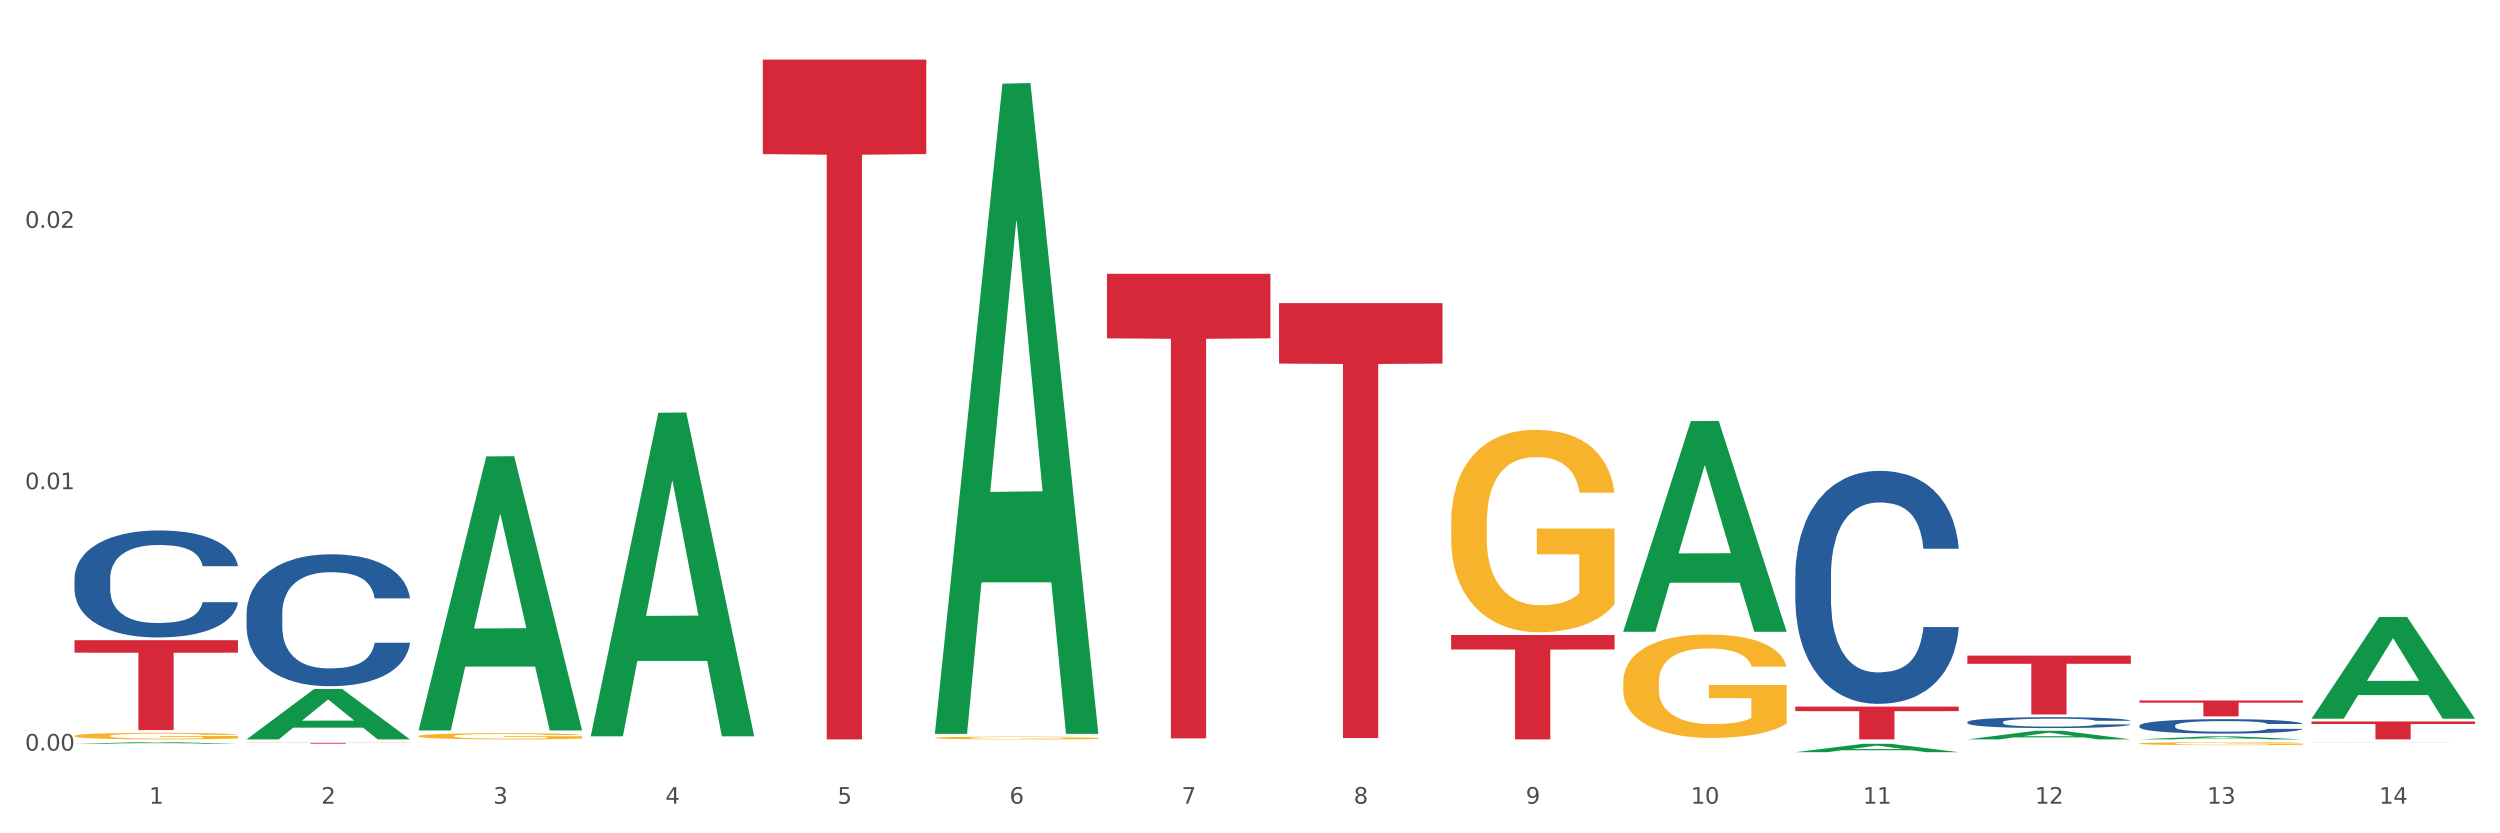 <?xml version="1.0" encoding="utf-8" standalone="no"?>
<!DOCTYPE svg PUBLIC "-//W3C//DTD SVG 1.1//EN"
  "http://www.w3.org/Graphics/SVG/1.1/DTD/svg11.dtd">
<svg xmlns:xlink="http://www.w3.org/1999/xlink" width="1080pt" height="360pt" viewBox="0 0 1080 360" xmlns="http://www.w3.org/2000/svg" version="1.1">
 <rect x="0" y="0" width="1080" height="360" fill="#333333" stroke="none"/>
 <defs>
  <style type="text/css">*{stroke-linejoin: round; stroke-linecap: butt}</style>
 </defs>
 <g id="figure_1">
  <g id="patch_1">
   <path d="M 0 360 
L 1080 360 
L 1080 0 
L 0 0 
z
" style="fill: #ffffff; stroke: #ffffff; stroke-linejoin: miter"/>
  </g>
  <g id="axes_1">
   <g id="matplotlib.axis_1">
    <g id="xtick_1">
     <g id="text_1">
      <!-- 1 -->
      <g style="fill: #4d4d4d" transform="translate(64.432 347.204) scale(0.096 -0.096)">
       <defs>
        <path id="DejaVuSans-31" d="M 794 531 
L 1825 531 
L 1825 4091 
L 703 3866 
L 703 4441 
L 1819 4666 
L 2450 4666 
L 2450 531 
L 3481 531 
L 3481 0 
L 794 0 
L 794 531 
z
" transform="scale(0.016)"/>
       </defs>
       <use xlink:href="#DejaVuSans-31"/>
      </g>
     </g>
    </g>
    <g id="xtick_2">
     <g id="text_2">
      <!-- 2 -->
      <g style="fill: #4d4d4d" transform="translate(138.771 347.204) scale(0.096 -0.096)">
       <defs>
        <path id="DejaVuSans-32" d="M 1228 531 
L 3431 531 
L 3431 0 
L 469 0 
L 469 531 
Q 828 903 1448 1529 
Q 2069 2156 2228 2338 
Q 2531 2678 2651 2914 
Q 2772 3150 2772 3378 
Q 2772 3750 2511 3984 
Q 2250 4219 1831 4219 
Q 1534 4219 1204 4116 
Q 875 4013 500 3803 
L 500 4441 
Q 881 4594 1212 4672 
Q 1544 4750 1819 4750 
Q 2544 4750 2975 4387 
Q 3406 4025 3406 3419 
Q 3406 3131 3298 2873 
Q 3191 2616 2906 2266 
Q 2828 2175 2409 1742 
Q 1991 1309 1228 531 
z
" transform="scale(0.016)"/>
       </defs>
       <use xlink:href="#DejaVuSans-32"/>
      </g>
     </g>
    </g>
    <g id="xtick_3">
     <g id="text_3">
      <!-- 3 -->
      <g style="fill: #4d4d4d" transform="translate(213.109 347.204) scale(0.096 -0.096)">
       <defs>
        <path id="DejaVuSans-33" d="M 2597 2516 
Q 3050 2419 3304 2112 
Q 3559 1806 3559 1356 
Q 3559 666 3084 287 
Q 2609 -91 1734 -91 
Q 1441 -91 1130 -33 
Q 819 25 488 141 
L 488 750 
Q 750 597 1062 519 
Q 1375 441 1716 441 
Q 2309 441 2620 675 
Q 2931 909 2931 1356 
Q 2931 1769 2642 2001 
Q 2353 2234 1838 2234 
L 1294 2234 
L 1294 2753 
L 1863 2753 
Q 2328 2753 2575 2939 
Q 2822 3125 2822 3475 
Q 2822 3834 2567 4026 
Q 2313 4219 1838 4219 
Q 1578 4219 1281 4162 
Q 984 4106 628 3988 
L 628 4550 
Q 988 4650 1302 4700 
Q 1616 4750 1894 4750 
Q 2613 4750 3031 4423 
Q 3450 4097 3450 3541 
Q 3450 3153 3228 2886 
Q 3006 2619 2597 2516 
z
" transform="scale(0.016)"/>
       </defs>
       <use xlink:href="#DejaVuSans-33"/>
      </g>
     </g>
    </g>
    <g id="xtick_4">
     <g id="text_4">
      <!-- 4 -->
      <g style="fill: #4d4d4d" transform="translate(287.448 347.204) scale(0.096 -0.096)">
       <defs>
        <path id="DejaVuSans-34" d="M 2419 4116 
L 825 1625 
L 2419 1625 
L 2419 4116 
z
M 2253 4666 
L 3047 4666 
L 3047 1625 
L 3713 1625 
L 3713 1100 
L 3047 1100 
L 3047 0 
L 2419 0 
L 2419 1100 
L 313 1100 
L 313 1709 
L 2253 4666 
z
" transform="scale(0.016)"/>
       </defs>
       <use xlink:href="#DejaVuSans-34"/>
      </g>
     </g>
    </g>
    <g id="xtick_5">
     <g id="text_5">
      <!-- 5 -->
      <g style="fill: #4d4d4d" transform="translate(361.787 347.204) scale(0.096 -0.096)">
       <defs>
        <path id="DejaVuSans-35" d="M 691 4666 
L 3169 4666 
L 3169 4134 
L 1269 4134 
L 1269 2991 
Q 1406 3038 1543 3061 
Q 1681 3084 1819 3084 
Q 2600 3084 3056 2656 
Q 3513 2228 3513 1497 
Q 3513 744 3044 326 
Q 2575 -91 1722 -91 
Q 1428 -91 1123 -41 
Q 819 9 494 109 
L 494 744 
Q 775 591 1075 516 
Q 1375 441 1709 441 
Q 2250 441 2565 725 
Q 2881 1009 2881 1497 
Q 2881 1984 2565 2268 
Q 2250 2553 1709 2553 
Q 1456 2553 1204 2497 
Q 953 2441 691 2322 
L 691 4666 
z
" transform="scale(0.016)"/>
       </defs>
       <use xlink:href="#DejaVuSans-35"/>
      </g>
     </g>
    </g>
    <g id="xtick_6">
     <g id="text_6">
      <!-- 6 -->
      <g style="fill: #4d4d4d" transform="translate(436.125 347.204) scale(0.096 -0.096)">
       <defs>
        <path id="DejaVuSans-36" d="M 2113 2584 
Q 1688 2584 1439 2293 
Q 1191 2003 1191 1497 
Q 1191 994 1439 701 
Q 1688 409 2113 409 
Q 2538 409 2786 701 
Q 3034 994 3034 1497 
Q 3034 2003 2786 2293 
Q 2538 2584 2113 2584 
z
M 3366 4563 
L 3366 3988 
Q 3128 4100 2886 4159 
Q 2644 4219 2406 4219 
Q 1781 4219 1451 3797 
Q 1122 3375 1075 2522 
Q 1259 2794 1537 2939 
Q 1816 3084 2150 3084 
Q 2853 3084 3261 2657 
Q 3669 2231 3669 1497 
Q 3669 778 3244 343 
Q 2819 -91 2113 -91 
Q 1303 -91 875 529 
Q 447 1150 447 2328 
Q 447 3434 972 4092 
Q 1497 4750 2381 4750 
Q 2619 4750 2861 4703 
Q 3103 4656 3366 4563 
z
" transform="scale(0.016)"/>
       </defs>
       <use xlink:href="#DejaVuSans-36"/>
      </g>
     </g>
    </g>
    <g id="xtick_7">
     <g id="text_7">
      <!-- 7 -->
      <g style="fill: #4d4d4d" transform="translate(510.464 347.204) scale(0.096 -0.096)">
       <defs>
        <path id="DejaVuSans-37" d="M 525 4666 
L 3525 4666 
L 3525 4397 
L 1831 0 
L 1172 0 
L 2766 4134 
L 525 4134 
L 525 4666 
z
" transform="scale(0.016)"/>
       </defs>
       <use xlink:href="#DejaVuSans-37"/>
      </g>
     </g>
    </g>
    <g id="xtick_8">
     <g id="text_8">
      <!-- 8 -->
      <g style="fill: #4d4d4d" transform="translate(584.803 347.204) scale(0.096 -0.096)">
       <defs>
        <path id="DejaVuSans-38" d="M 2034 2216 
Q 1584 2216 1326 1975 
Q 1069 1734 1069 1313 
Q 1069 891 1326 650 
Q 1584 409 2034 409 
Q 2484 409 2743 651 
Q 3003 894 3003 1313 
Q 3003 1734 2745 1975 
Q 2488 2216 2034 2216 
z
M 1403 2484 
Q 997 2584 770 2862 
Q 544 3141 544 3541 
Q 544 4100 942 4425 
Q 1341 4750 2034 4750 
Q 2731 4750 3128 4425 
Q 3525 4100 3525 3541 
Q 3525 3141 3298 2862 
Q 3072 2584 2669 2484 
Q 3125 2378 3379 2068 
Q 3634 1759 3634 1313 
Q 3634 634 3220 271 
Q 2806 -91 2034 -91 
Q 1263 -91 848 271 
Q 434 634 434 1313 
Q 434 1759 690 2068 
Q 947 2378 1403 2484 
z
M 1172 3481 
Q 1172 3119 1398 2916 
Q 1625 2713 2034 2713 
Q 2441 2713 2670 2916 
Q 2900 3119 2900 3481 
Q 2900 3844 2670 4047 
Q 2441 4250 2034 4250 
Q 1625 4250 1398 4047 
Q 1172 3844 1172 3481 
z
" transform="scale(0.016)"/>
       </defs>
       <use xlink:href="#DejaVuSans-38"/>
      </g>
     </g>
    </g>
    <g id="xtick_9">
     <g id="text_9">
      <!-- 9 -->
      <g style="fill: #4d4d4d" transform="translate(659.142 347.204) scale(0.096 -0.096)">
       <defs>
        <path id="DejaVuSans-39" d="M 703 97 
L 703 672 
Q 941 559 1184 500 
Q 1428 441 1663 441 
Q 2288 441 2617 861 
Q 2947 1281 2994 2138 
Q 2813 1869 2534 1725 
Q 2256 1581 1919 1581 
Q 1219 1581 811 2004 
Q 403 2428 403 3163 
Q 403 3881 828 4315 
Q 1253 4750 1959 4750 
Q 2769 4750 3195 4129 
Q 3622 3509 3622 2328 
Q 3622 1225 3098 567 
Q 2575 -91 1691 -91 
Q 1453 -91 1209 -44 
Q 966 3 703 97 
z
M 1959 2075 
Q 2384 2075 2632 2365 
Q 2881 2656 2881 3163 
Q 2881 3666 2632 3958 
Q 2384 4250 1959 4250 
Q 1534 4250 1286 3958 
Q 1038 3666 1038 3163 
Q 1038 2656 1286 2365 
Q 1534 2075 1959 2075 
z
" transform="scale(0.016)"/>
       </defs>
       <use xlink:href="#DejaVuSans-39"/>
      </g>
     </g>
    </g>
    <g id="xtick_10">
     <g id="text_10">
      <!-- 10 -->
      <g style="fill: #4d4d4d" transform="translate(730.426 347.204) scale(0.096 -0.096)">
       <defs>
        <path id="DejaVuSans-30" d="M 2034 4250 
Q 1547 4250 1301 3770 
Q 1056 3291 1056 2328 
Q 1056 1369 1301 889 
Q 1547 409 2034 409 
Q 2525 409 2770 889 
Q 3016 1369 3016 2328 
Q 3016 3291 2770 3770 
Q 2525 4250 2034 4250 
z
M 2034 4750 
Q 2819 4750 3233 4129 
Q 3647 3509 3647 2328 
Q 3647 1150 3233 529 
Q 2819 -91 2034 -91 
Q 1250 -91 836 529 
Q 422 1150 422 2328 
Q 422 3509 836 4129 
Q 1250 4750 2034 4750 
z
" transform="scale(0.016)"/>
       </defs>
       <use xlink:href="#DejaVuSans-31"/>
       <use xlink:href="#DejaVuSans-30" transform="translate(63.623 0)"/>
      </g>
     </g>
    </g>
    <g id="xtick_11">
     <g id="text_11">
      <!-- 11 -->
      <g style="fill: #4d4d4d" transform="translate(804.765 347.204) scale(0.096 -0.096)">
       <use xlink:href="#DejaVuSans-31"/>
       <use xlink:href="#DejaVuSans-31" transform="translate(63.623 0)"/>
      </g>
     </g>
    </g>
    <g id="xtick_12">
     <g id="text_12">
      <!-- 12 -->
      <g style="fill: #4d4d4d" transform="translate(879.104 347.204) scale(0.096 -0.096)">
       <use xlink:href="#DejaVuSans-31"/>
       <use xlink:href="#DejaVuSans-32" transform="translate(63.623 0)"/>
      </g>
     </g>
    </g>
    <g id="xtick_13">
     <g id="text_13">
      <!-- 13 -->
      <g style="fill: #4d4d4d" transform="translate(953.442 347.204) scale(0.096 -0.096)">
       <use xlink:href="#DejaVuSans-31"/>
       <use xlink:href="#DejaVuSans-33" transform="translate(63.623 0)"/>
      </g>
     </g>
    </g>
    <g id="xtick_14">
     <g id="text_14">
      <!-- 14 -->
      <g style="fill: #4d4d4d" transform="translate(1027.781 347.204) scale(0.096 -0.096)">
       <use xlink:href="#DejaVuSans-31"/>
       <use xlink:href="#DejaVuSans-34" transform="translate(63.623 0)"/>
      </g>
     </g>
    </g>
    <g id="xtick_15"/>
    <g id="xtick_16"/>
    <g id="xtick_17"/>
    <g id="xtick_18"/>
    <g id="xtick_19"/>
    <g id="xtick_20"/>
    <g id="xtick_21"/>
    <g id="xtick_22"/>
    <g id="xtick_23"/>
    <g id="xtick_24"/>
    <g id="xtick_25"/>
    <g id="xtick_26"/>
    <g id="xtick_27"/>
   </g>
   <g id="matplotlib.axis_2">
    <g id="ytick_1">
     <g id="text_15">
      <!-- 0.00 -->
      <g style="fill: #4d4d4d" transform="translate(10.8 324.251) scale(0.096 -0.096)">
       <defs>
        <path id="DejaVuSans-2e" d="M 684 794 
L 1344 794 
L 1344 0 
L 684 0 
L 684 794 
z
" transform="scale(0.016)"/>
       </defs>
       <use xlink:href="#DejaVuSans-30"/>
       <use xlink:href="#DejaVuSans-2e" transform="translate(63.623 0)"/>
       <use xlink:href="#DejaVuSans-30" transform="translate(95.41 0)"/>
       <use xlink:href="#DejaVuSans-30" transform="translate(159.033 0)"/>
      </g>
     </g>
    </g>
    <g id="ytick_2">
     <g id="text_16">
      <!-- 0.01 -->
      <g style="fill: #4d4d4d" transform="translate(10.8 211.342) scale(0.096 -0.096)">
       <use xlink:href="#DejaVuSans-30"/>
       <use xlink:href="#DejaVuSans-2e" transform="translate(63.623 0)"/>
       <use xlink:href="#DejaVuSans-30" transform="translate(95.41 0)"/>
       <use xlink:href="#DejaVuSans-31" transform="translate(159.033 0)"/>
      </g>
     </g>
    </g>
    <g id="ytick_3">
     <g id="text_17">
      <!-- 0.02 -->
      <g style="fill: #4d4d4d" transform="translate(10.8 98.433) scale(0.096 -0.096)">
       <use xlink:href="#DejaVuSans-30"/>
       <use xlink:href="#DejaVuSans-2e" transform="translate(63.623 0)"/>
       <use xlink:href="#DejaVuSans-30" transform="translate(95.41 0)"/>
       <use xlink:href="#DejaVuSans-32" transform="translate(159.033 0)"/>
      </g>
     </g>
    </g>
    <g id="ytick_4"/>
    <g id="ytick_5"/>
    <g id="ytick_6"/>
   </g>
   <g id="PolyCollection_1">
    <path d="M 32.175 321.289 
L 32.248 321.288 
L 61.37 320.605 
L 73.456 320.604 
L 102.797 321.29 
L 88.818 321.29 
L 82.484 321.131 
L 52.415 321.131 
L 52.197 321.133 
L 46.081 321.29 
L 32.175 321.29 
L 32.175 321.289 
L 56.201 321.035 
L 78.698 321.035 
L 67.559 320.75 
L 67.413 320.749 
L 67.267 320.751 
L 56.128 321.035 
L 56.201 321.035 
L 32.175 321.289 
z
" clip-path="url(#p3050e4c446)" style="fill: #109648"/>
    <path d="M 626.885 226.098 
L 626.968 226.018 
L 626.968 223.143 
L 627.135 220.668 
L 627.969 214.679 
L 629.219 209.729 
L 630.136 207.093 
L 631.054 204.937 
L 632.138 202.781 
L 633.472 200.546 
L 635.89 197.272 
L 637.39 195.595 
L 639.225 193.838 
L 642.56 191.283 
L 644.978 189.846 
L 647.479 188.648 
L 651.565 187.211 
L 654.233 186.572 
L 657.068 186.093 
L 660.486 185.773 
L 663.071 185.693 
L 668.741 185.933 
L 673.577 186.652 
L 675.911 187.211 
L 678.913 188.169 
L 680.497 188.808 
L 683.082 190.085 
L 685.75 191.762 
L 687.584 193.199 
L 690.336 195.914 
L 692.42 198.629 
L 694.338 201.983 
L 695.339 204.299 
L 696.089 206.455 
L 696.756 208.93 
L 697.423 212.843 
L 682.415 212.843 
L 681.831 210.048 
L 680.914 207.413 
L 679.58 204.858 
L 678.413 203.261 
L 676.412 201.264 
L 674.577 199.987 
L 672.66 199.028 
L 670.325 198.23 
L 668.491 197.831 
L 665.906 197.511 
L 660.82 197.591 
L 657.401 198.23 
L 655.067 199.028 
L 653.566 199.747 
L 652.232 200.546 
L 650.731 201.664 
L 648.98 203.34 
L 647.729 204.858 
L 646.479 206.774 
L 645.478 208.69 
L 644.561 210.926 
L 643.811 213.322 
L 643.227 215.797 
L 642.727 218.832 
L 642.31 223.862 
L 642.31 234.802 
L 642.476 237.277 
L 642.893 240.551 
L 643.394 243.026 
L 644.227 245.981 
L 644.978 247.977 
L 646.395 250.852 
L 647.979 253.247 
L 649.23 254.764 
L 650.481 256.042 
L 652.649 257.799 
L 655.067 259.236 
L 657.151 260.114 
L 659.986 260.913 
L 661.904 261.232 
L 663.571 261.392 
L 667.657 261.392 
L 670.575 261.153 
L 673.827 260.594 
L 676.328 259.875 
L 678.413 258.997 
L 680.747 257.559 
L 682.248 256.202 
L 682.248 239.513 
L 663.905 239.433 
L 663.905 228.334 
L 697.506 228.334 
L 697.506 260.913 
L 696.089 262.59 
L 694.505 264.107 
L 692.837 265.464 
L 690.336 267.141 
L 687.334 268.738 
L 684.666 269.856 
L 681.831 270.814 
L 678.496 271.693 
L 674.16 272.491 
L 671.492 272.811 
L 668.157 273.05 
L 664.238 273.13 
L 660.82 272.97 
L 657.485 272.571 
L 653.983 271.853 
L 650.564 270.814 
L 647.979 269.776 
L 645.395 268.499 
L 642.643 266.822 
L 640.475 265.225 
L 638.808 263.788 
L 636.974 261.951 
L 634.972 259.556 
L 633.472 257.4 
L 632.138 255.164 
L 630.72 252.289 
L 629.72 249.814 
L 628.719 246.7 
L 628.135 244.384 
L 627.468 240.791 
L 626.968 235.76 
L 626.885 226.098 
z
" clip-path="url(#p3050e4c446)" style="fill: #f7b32b"/>
    <path d="M 924.24 321.212 
L 924.323 321.211 
L 924.323 321.167 
L 924.49 321.13 
L 925.323 321.04 
L 926.574 320.966 
L 927.491 320.926 
L 928.408 320.894 
L 929.492 320.861 
L 930.826 320.828 
L 933.244 320.778 
L 934.745 320.753 
L 936.58 320.727 
L 939.915 320.688 
L 942.333 320.667 
L 944.834 320.649 
L 948.92 320.627 
L 951.588 320.617 
L 954.423 320.61 
L 957.841 320.605 
L 960.426 320.604 
L 966.096 320.608 
L 970.932 320.619 
L 973.266 320.627 
L 976.268 320.641 
L 977.852 320.651 
L 980.437 320.67 
L 983.105 320.695 
L 984.939 320.717 
L 987.691 320.758 
L 989.775 320.799 
L 991.693 320.849 
L 992.693 320.884 
L 993.444 320.916 
L 994.111 320.954 
L 994.778 321.013 
L 979.77 321.013 
L 979.186 320.97 
L 978.269 320.931 
L 976.935 320.892 
L 975.768 320.868 
L 973.766 320.838 
L 971.932 320.819 
L 970.014 320.805 
L 967.68 320.793 
L 965.845 320.787 
L 963.261 320.782 
L 958.175 320.783 
L 954.756 320.793 
L 952.422 320.805 
L 950.921 320.816 
L 949.587 320.828 
L 948.086 320.844 
L 946.335 320.87 
L 945.084 320.892 
L 943.834 320.921 
L 942.833 320.95 
L 941.916 320.984 
L 941.165 321.02 
L 940.582 321.057 
L 940.081 321.103 
L 939.665 321.178 
L 939.665 321.343 
L 939.831 321.38 
L 940.248 321.429 
L 940.749 321.467 
L 941.582 321.511 
L 942.333 321.541 
L 943.75 321.584 
L 945.334 321.62 
L 946.585 321.643 
L 947.836 321.662 
L 950.004 321.689 
L 952.422 321.71 
L 954.506 321.724 
L 957.341 321.736 
L 959.259 321.74 
L 960.926 321.743 
L 965.012 321.743 
L 967.93 321.739 
L 971.182 321.731 
L 973.683 321.72 
L 975.768 321.707 
L 978.102 321.685 
L 979.603 321.665 
L 979.603 321.414 
L 961.26 321.413 
L 961.26 321.246 
L 994.861 321.246 
L 994.861 321.736 
L 993.444 321.761 
L 991.86 321.784 
L 990.192 321.804 
L 987.691 321.829 
L 984.689 321.853 
L 982.021 321.87 
L 979.186 321.885 
L 975.851 321.898 
L 971.515 321.91 
L 968.847 321.915 
L 965.512 321.918 
L 961.593 321.919 
L 958.175 321.917 
L 954.84 321.911 
L 951.338 321.9 
L 947.919 321.885 
L 945.334 321.869 
L 942.75 321.85 
L 939.998 321.825 
L 937.83 321.801 
L 936.163 321.779 
L 934.328 321.751 
L 932.327 321.715 
L 930.826 321.683 
L 929.492 321.649 
L 928.075 321.606 
L 927.074 321.569 
L 926.074 321.522 
L 925.49 321.487 
L 924.823 321.433 
L 924.323 321.357 
L 924.24 321.212 
z
" clip-path="url(#p3050e4c446)" style="fill: #f7b32b"/>
    <path d="M 998.578 311.685 
L 1069.2 311.685 
L 1069.2 312.761 
L 1041.42 312.768 
L 1041.42 319.425 
L 1026.191 319.425 
L 1026.191 312.768 
L 998.578 312.761 
L 998.578 311.693 
L 998.578 311.685 
z
" clip-path="url(#p3050e4c446)" style="fill: #d62839"/>
    <path d="M 924.24 302.602 
L 994.861 302.602 
L 994.861 303.56 
L 967.081 303.566 
L 967.081 309.495 
L 951.852 309.495 
L 951.852 303.566 
L 924.24 303.56 
L 924.24 302.608 
L 924.24 302.602 
z
" clip-path="url(#p3050e4c446)" style="fill: #d62839"/>
    <path d="M 849.901 283.214 
L 920.523 283.214 
L 920.523 286.748 
L 892.742 286.772 
L 892.742 308.645 
L 877.514 308.645 
L 877.514 286.772 
L 849.901 286.748 
L 849.901 283.238 
L 849.901 283.214 
z
" clip-path="url(#p3050e4c446)" style="fill: #d62839"/>
    <path d="M 32.175 317.887 
L 32.258 317.884 
L 32.258 317.79 
L 32.425 317.709 
L 33.259 317.514 
L 34.51 317.352 
L 35.427 317.266 
L 36.344 317.195 
L 37.428 317.125 
L 38.762 317.051 
L 41.18 316.944 
L 42.681 316.89 
L 44.515 316.832 
L 47.85 316.749 
L 50.268 316.702 
L 52.77 316.662 
L 56.855 316.615 
L 59.523 316.595 
L 62.358 316.579 
L 65.777 316.568 
L 68.361 316.566 
L 74.031 316.574 
L 78.867 316.597 
L 81.202 316.615 
L 84.203 316.647 
L 85.788 316.668 
L 88.372 316.709 
L 91.04 316.764 
L 92.875 316.811 
L 95.626 316.9 
L 97.711 316.989 
L 99.628 317.098 
L 100.629 317.174 
L 101.379 317.245 
L 102.046 317.326 
L 102.713 317.454 
L 87.705 317.454 
L 87.122 317.362 
L 86.204 317.276 
L 84.87 317.192 
L 83.703 317.14 
L 81.702 317.075 
L 79.868 317.033 
L 77.95 317.002 
L 75.615 316.976 
L 73.781 316.963 
L 71.196 316.952 
L 66.11 316.955 
L 62.692 316.976 
L 60.357 317.002 
L 58.856 317.025 
L 57.522 317.051 
L 56.021 317.088 
L 54.27 317.143 
L 53.02 317.192 
L 51.769 317.255 
L 50.768 317.318 
L 49.851 317.391 
L 49.101 317.469 
L 48.517 317.55 
L 48.017 317.649 
L 47.6 317.814 
L 47.6 318.172 
L 47.767 318.252 
L 48.184 318.359 
L 48.684 318.44 
L 49.518 318.537 
L 50.268 318.602 
L 51.686 318.696 
L 53.27 318.775 
L 54.52 318.824 
L 55.771 318.866 
L 57.939 318.923 
L 60.357 318.97 
L 62.441 318.999 
L 65.276 319.025 
L 67.194 319.036 
L 68.862 319.041 
L 72.947 319.041 
L 75.865 319.033 
L 79.117 319.015 
L 81.619 318.991 
L 83.703 318.963 
L 86.038 318.916 
L 87.538 318.871 
L 87.538 318.326 
L 69.195 318.323 
L 69.195 317.96 
L 102.797 317.96 
L 102.797 319.025 
L 101.379 319.08 
L 99.795 319.13 
L 98.128 319.174 
L 95.626 319.229 
L 92.625 319.281 
L 89.956 319.318 
L 87.122 319.349 
L 83.786 319.378 
L 79.451 319.404 
L 76.783 319.414 
L 73.447 319.422 
L 69.529 319.425 
L 66.11 319.419 
L 62.775 319.406 
L 59.273 319.383 
L 55.855 319.349 
L 53.27 319.315 
L 50.685 319.273 
L 47.934 319.218 
L 45.766 319.166 
L 44.098 319.119 
L 42.264 319.059 
L 40.263 318.981 
L 38.762 318.91 
L 37.428 318.837 
L 36.01 318.743 
L 35.01 318.662 
L 34.009 318.561 
L 33.426 318.485 
L 32.759 318.367 
L 32.258 318.203 
L 32.175 317.887 
z
" clip-path="url(#p3050e4c446)" style="fill: #f7b32b"/>
    <path d="M 775.562 305.251 
L 846.184 305.251 
L 846.184 307.221 
L 818.404 307.234 
L 818.404 319.425 
L 803.175 319.425 
L 803.175 307.234 
L 775.562 307.221 
L 775.562 305.264 
L 775.562 305.251 
z
" clip-path="url(#p3050e4c446)" style="fill: #d62839"/>
    <path d="M 626.885 274.31 
L 697.506 274.31 
L 697.506 280.579 
L 669.726 280.621 
L 669.726 319.425 
L 654.497 319.425 
L 654.497 280.621 
L 626.885 280.579 
L 626.885 274.352 
L 626.885 274.31 
z
" clip-path="url(#p3050e4c446)" style="fill: #d62839"/>
    <path d="M 552.546 130.955 
L 623.168 130.955 
L 623.168 157.067 
L 595.388 157.243 
L 595.388 318.851 
L 580.159 318.851 
L 580.159 157.243 
L 552.546 157.067 
L 552.546 131.132 
L 552.546 130.955 
z
" clip-path="url(#p3050e4c446)" style="fill: #d62839"/>
    <path d="M 478.207 118.277 
L 548.829 118.277 
L 548.829 146.168 
L 521.049 146.357 
L 521.049 318.983 
L 505.82 318.983 
L 505.82 146.357 
L 478.207 146.168 
L 478.207 118.465 
L 478.207 118.277 
z
" clip-path="url(#p3050e4c446)" style="fill: #d62839"/>
    <path d="M 329.53 25.759 
L 400.152 25.759 
L 400.152 66.569 
L 372.371 66.845 
L 372.371 319.425 
L 357.143 319.425 
L 357.143 66.845 
L 329.53 66.569 
L 329.53 26.035 
L 329.53 25.759 
z
" clip-path="url(#p3050e4c446)" style="fill: #d62839"/>
    <path d="M 106.514 320.902 
L 177.135 320.902 
L 177.135 320.951 
L 149.355 320.952 
L 149.355 321.258 
L 134.126 321.258 
L 134.126 320.952 
L 106.514 320.951 
L 106.514 320.902 
L 106.514 320.902 
z
" clip-path="url(#p3050e4c446)" style="fill: #d62839"/>
    <path d="M 32.175 276.562 
L 102.797 276.562 
L 102.797 281.958 
L 75.017 281.994 
L 75.017 315.386 
L 59.788 315.386 
L 59.788 281.994 
L 32.175 281.958 
L 32.175 276.599 
L 32.175 276.562 
z
" clip-path="url(#p3050e4c446)" style="fill: #d62839"/>
    <path d="M 32.175 249.928 
L 32.258 249.886 
L 32.258 248.704 
L 32.509 247.1 
L 33.427 244.145 
L 34.596 241.908 
L 36.599 239.29 
L 37.684 238.193 
L 39.104 236.969 
L 42.025 234.985 
L 45.364 233.296 
L 47.702 232.367 
L 49.455 231.776 
L 53.378 230.721 
L 55.632 230.257 
L 57.969 229.877 
L 59.973 229.624 
L 63.312 229.328 
L 65.983 229.201 
L 69.072 229.159 
L 71.66 229.201 
L 75.082 229.37 
L 80.091 229.877 
L 82.011 230.172 
L 84.599 230.679 
L 87.27 231.354 
L 89.44 232.03 
L 91.945 233.001 
L 94.533 234.267 
L 97.037 235.871 
L 98.79 237.349 
L 100.209 238.91 
L 101.461 240.81 
L 102.379 242.879 
L 102.797 244.609 
L 87.52 244.609 
L 87.103 243.047 
L 86.268 241.359 
L 85.434 240.219 
L 84.515 239.29 
L 83.096 238.235 
L 81.844 237.56 
L 79.757 236.758 
L 77.837 236.251 
L 76.251 235.956 
L 74.331 235.702 
L 70.241 235.449 
L 67.319 235.449 
L 65.482 235.533 
L 63.229 235.744 
L 61.309 236.04 
L 59.055 236.547 
L 57.302 237.095 
L 55.549 237.813 
L 54.547 238.32 
L 53.044 239.248 
L 52.043 240.008 
L 50.707 241.317 
L 49.956 242.245 
L 48.62 244.652 
L 48.036 246.424 
L 47.785 247.649 
L 47.618 248.999 
L 47.618 255.585 
L 48.119 258.54 
L 48.537 259.806 
L 49.204 261.241 
L 50.457 263.099 
L 52.293 264.914 
L 54.213 266.223 
L 55.799 267.025 
L 57.302 267.616 
L 58.804 268.08 
L 60.641 268.502 
L 62.143 268.755 
L 64.397 269.009 
L 67.069 269.135 
L 69.155 269.135 
L 73.413 268.924 
L 75.333 268.713 
L 77.169 268.418 
L 79.173 267.953 
L 80.759 267.447 
L 81.677 267.067 
L 83.18 266.265 
L 84.348 265.421 
L 85.35 264.45 
L 86.018 263.605 
L 86.769 262.339 
L 87.353 260.904 
L 87.52 260.144 
L 102.797 260.144 
L 102.463 261.664 
L 101.879 263.141 
L 100.71 265.125 
L 99.792 266.265 
L 98.372 267.658 
L 96.87 268.84 
L 94.783 270.148 
L 92.863 271.119 
L 90.86 271.964 
L 88.689 272.723 
L 84.766 273.779 
L 83.347 274.074 
L 80.341 274.581 
L 78.004 274.876 
L 74.581 275.172 
L 71.075 275.341 
L 67.402 275.383 
L 64.147 275.298 
L 60.557 275.045 
L 58.303 274.792 
L 55.799 274.412 
L 52.877 273.821 
L 50.123 273.103 
L 47.535 272.259 
L 45.114 271.288 
L 42.86 270.191 
L 39.938 268.375 
L 37.768 266.602 
L 36.182 264.956 
L 35.097 263.563 
L 34.011 261.79 
L 33.427 260.566 
L 32.509 257.611 
L 32.175 254.867 
L 32.175 249.928 
z
" clip-path="url(#p3050e4c446)" style="fill: #255c99"/>
    <path d="M 106.514 265.062 
L 106.597 265.01 
L 106.597 263.552 
L 106.848 261.574 
L 107.766 257.931 
L 108.935 255.172 
L 110.938 251.945 
L 112.023 250.591 
L 113.442 249.082 
L 116.364 246.635 
L 119.703 244.553 
L 122.04 243.408 
L 123.794 242.679 
L 127.717 241.378 
L 129.971 240.805 
L 132.308 240.337 
L 134.312 240.024 
L 137.651 239.66 
L 140.322 239.504 
L 143.411 239.452 
L 145.998 239.504 
L 149.421 239.712 
L 154.43 240.337 
L 156.35 240.701 
L 158.937 241.326 
L 161.609 242.159 
L 163.779 242.991 
L 166.283 244.189 
L 168.871 245.75 
L 171.376 247.728 
L 173.129 249.55 
L 174.548 251.476 
L 175.8 253.818 
L 176.718 256.369 
L 177.135 258.503 
L 161.859 258.503 
L 161.442 256.577 
L 160.607 254.495 
L 159.772 253.09 
L 158.854 251.945 
L 157.435 250.643 
L 156.183 249.81 
L 154.096 248.821 
L 152.176 248.197 
L 150.59 247.832 
L 148.67 247.52 
L 144.579 247.208 
L 141.658 247.208 
L 139.821 247.312 
L 137.567 247.572 
L 135.647 247.936 
L 133.393 248.561 
L 131.64 249.238 
L 129.887 250.123 
L 128.886 250.747 
L 127.383 251.892 
L 126.381 252.829 
L 125.046 254.443 
L 124.294 255.588 
L 122.959 258.555 
L 122.374 260.742 
L 122.124 262.251 
L 121.957 263.917 
L 121.957 272.037 
L 122.458 275.681 
L 122.875 277.242 
L 123.543 279.012 
L 124.795 281.302 
L 126.632 283.541 
L 128.552 285.154 
L 130.138 286.143 
L 131.64 286.872 
L 133.143 287.445 
L 134.979 287.965 
L 136.482 288.278 
L 138.736 288.59 
L 141.407 288.746 
L 143.494 288.746 
L 147.751 288.486 
L 149.671 288.226 
L 151.508 287.861 
L 153.511 287.289 
L 155.097 286.664 
L 156.016 286.195 
L 157.518 285.206 
L 158.687 284.165 
L 159.689 282.968 
L 160.357 281.927 
L 161.108 280.365 
L 161.692 278.596 
L 161.859 277.659 
L 177.135 277.659 
L 176.802 279.533 
L 176.217 281.355 
L 175.049 283.801 
L 174.13 285.206 
L 172.711 286.924 
L 171.209 288.382 
L 169.122 289.995 
L 167.202 291.193 
L 165.198 292.234 
L 163.028 293.171 
L 159.104 294.472 
L 157.685 294.836 
L 154.68 295.461 
L 152.343 295.825 
L 148.92 296.19 
L 145.414 296.398 
L 141.741 296.45 
L 138.486 296.346 
L 134.896 296.033 
L 132.642 295.721 
L 130.138 295.253 
L 127.216 294.524 
L 124.461 293.639 
L 121.874 292.598 
L 119.453 291.401 
L 117.199 290.047 
L 114.277 287.809 
L 112.107 285.623 
L 110.521 283.593 
L 109.435 281.875 
L 108.35 279.689 
L 107.766 278.179 
L 106.848 274.536 
L 106.514 271.152 
L 106.514 265.062 
z
" clip-path="url(#p3050e4c446)" style="fill: #255c99"/>
    <path d="M 775.562 248.635 
L 775.646 248.543 
L 775.646 245.968 
L 775.896 242.475 
L 776.814 236.039 
L 777.983 231.167 
L 779.986 225.467 
L 781.072 223.077 
L 782.491 220.41 
L 785.412 216.089 
L 788.752 212.412 
L 791.089 210.389 
L 792.842 209.102 
L 796.765 206.804 
L 799.019 205.793 
L 801.357 204.965 
L 803.36 204.414 
L 806.699 203.77 
L 809.37 203.494 
L 812.459 203.402 
L 815.047 203.494 
L 818.469 203.862 
L 823.478 204.965 
L 825.398 205.609 
L 827.986 206.712 
L 830.657 208.183 
L 832.828 209.654 
L 835.332 211.768 
L 837.92 214.527 
L 840.424 218.02 
L 842.177 221.238 
L 843.596 224.639 
L 844.848 228.777 
L 845.766 233.281 
L 846.184 237.051 
L 830.908 237.051 
L 830.49 233.649 
L 829.655 229.972 
L 828.821 227.489 
L 827.902 225.467 
L 826.483 223.168 
L 825.231 221.697 
L 823.144 219.951 
L 821.224 218.847 
L 819.638 218.204 
L 817.718 217.652 
L 813.628 217.101 
L 810.706 217.101 
L 808.87 217.285 
L 806.616 217.744 
L 804.696 218.388 
L 802.442 219.491 
L 800.689 220.686 
L 798.936 222.249 
L 797.934 223.352 
L 796.431 225.375 
L 795.43 227.03 
L 794.094 229.88 
L 793.343 231.902 
L 792.007 237.143 
L 791.423 241.004 
L 791.172 243.67 
L 791.005 246.612 
L 791.005 260.954 
L 791.506 267.389 
L 791.924 270.147 
L 792.591 273.273 
L 793.844 277.318 
L 795.68 281.272 
L 797.6 284.122 
L 799.186 285.868 
L 800.689 287.155 
L 802.191 288.167 
L 804.028 289.086 
L 805.53 289.638 
L 807.784 290.189 
L 810.456 290.465 
L 812.543 290.465 
L 816.8 290.005 
L 818.72 289.546 
L 820.556 288.902 
L 822.56 287.891 
L 824.146 286.788 
L 825.064 285.96 
L 826.567 284.213 
L 827.735 282.375 
L 828.737 280.26 
L 829.405 278.422 
L 830.156 275.663 
L 830.741 272.538 
L 830.908 270.883 
L 846.184 270.883 
L 845.85 274.193 
L 845.266 277.41 
L 844.097 281.731 
L 843.179 284.213 
L 841.76 287.247 
L 840.257 289.822 
L 838.17 292.672 
L 836.25 294.786 
L 834.247 296.625 
L 832.076 298.28 
L 828.153 300.578 
L 826.734 301.222 
L 823.728 302.325 
L 821.391 302.968 
L 817.969 303.612 
L 814.463 303.98 
L 810.79 304.071 
L 807.534 303.888 
L 803.944 303.336 
L 801.69 302.784 
L 799.186 301.957 
L 796.264 300.67 
L 793.51 299.107 
L 790.922 297.268 
L 788.501 295.154 
L 786.247 292.763 
L 783.325 288.81 
L 781.155 284.949 
L 779.569 281.363 
L 778.484 278.33 
L 777.399 274.468 
L 776.814 271.802 
L 775.896 265.367 
L 775.562 259.391 
L 775.562 248.635 
z
" clip-path="url(#p3050e4c446)" style="fill: #255c99"/>
    <path d="M 849.901 311.94 
L 849.984 311.936 
L 849.984 311.815 
L 850.235 311.652 
L 851.153 311.351 
L 852.322 311.123 
L 854.325 310.856 
L 855.41 310.745 
L 856.829 310.62 
L 859.751 310.418 
L 863.09 310.246 
L 865.428 310.151 
L 867.181 310.091 
L 871.104 309.983 
L 873.358 309.936 
L 875.695 309.897 
L 877.699 309.871 
L 881.038 309.841 
L 883.709 309.828 
L 886.798 309.824 
L 889.386 309.828 
L 892.808 309.846 
L 897.817 309.897 
L 899.737 309.927 
L 902.325 309.979 
L 904.996 310.048 
L 907.166 310.117 
L 909.671 310.215 
L 912.258 310.345 
L 914.763 310.508 
L 916.516 310.658 
L 917.935 310.818 
L 919.187 311.011 
L 920.105 311.222 
L 920.523 311.398 
L 905.246 311.398 
L 904.829 311.239 
L 903.994 311.067 
L 903.159 310.951 
L 902.241 310.856 
L 900.822 310.749 
L 899.57 310.68 
L 897.483 310.598 
L 895.563 310.547 
L 893.977 310.517 
L 892.057 310.491 
L 887.966 310.465 
L 885.045 310.465 
L 883.208 310.474 
L 880.954 310.495 
L 879.034 310.525 
L 876.78 310.577 
L 875.027 310.633 
L 873.274 310.706 
L 872.273 310.757 
L 870.77 310.852 
L 869.768 310.929 
L 868.433 311.063 
L 867.681 311.157 
L 866.346 311.403 
L 865.761 311.583 
L 865.511 311.708 
L 865.344 311.846 
L 865.344 312.517 
L 865.845 312.818 
L 866.262 312.947 
L 866.93 313.093 
L 868.182 313.282 
L 870.019 313.467 
L 871.939 313.6 
L 873.525 313.682 
L 875.027 313.742 
L 876.53 313.79 
L 878.367 313.833 
L 879.869 313.859 
L 882.123 313.884 
L 884.794 313.897 
L 886.881 313.897 
L 891.139 313.876 
L 893.059 313.854 
L 894.895 313.824 
L 896.899 313.777 
L 898.485 313.725 
L 899.403 313.686 
L 900.905 313.605 
L 902.074 313.519 
L 903.076 313.42 
L 903.744 313.334 
L 904.495 313.205 
L 905.079 313.059 
L 905.246 312.981 
L 920.523 312.981 
L 920.189 313.136 
L 919.604 313.286 
L 918.436 313.489 
L 917.517 313.605 
L 916.098 313.747 
L 914.596 313.867 
L 912.509 314 
L 910.589 314.099 
L 908.585 314.185 
L 906.415 314.263 
L 902.491 314.37 
L 901.072 314.4 
L 898.067 314.452 
L 895.73 314.482 
L 892.307 314.512 
L 888.801 314.529 
L 885.128 314.534 
L 881.873 314.525 
L 878.283 314.499 
L 876.029 314.474 
L 873.525 314.435 
L 870.603 314.375 
L 867.848 314.302 
L 865.261 314.216 
L 862.84 314.117 
L 860.586 314.005 
L 857.664 313.82 
L 855.494 313.639 
L 853.908 313.471 
L 852.823 313.329 
L 851.737 313.149 
L 851.153 313.024 
L 850.235 312.723 
L 849.901 312.443 
L 849.901 311.94 
z
" clip-path="url(#p3050e4c446)" style="fill: #255c99"/>
    <path d="M 924.24 313.48 
L 924.323 313.474 
L 924.323 313.314 
L 924.573 313.098 
L 925.492 312.699 
L 926.66 312.396 
L 928.664 312.043 
L 929.749 311.895 
L 931.168 311.729 
L 934.09 311.461 
L 937.429 311.233 
L 939.766 311.108 
L 941.519 311.028 
L 945.443 310.886 
L 947.697 310.823 
L 950.034 310.772 
L 952.037 310.737 
L 955.377 310.697 
L 958.048 310.68 
L 961.136 310.675 
L 963.724 310.68 
L 967.147 310.703 
L 972.155 310.772 
L 974.075 310.811 
L 976.663 310.88 
L 979.335 310.971 
L 981.505 311.062 
L 984.009 311.193 
L 986.597 311.364 
L 989.101 311.581 
L 990.854 311.781 
L 992.273 311.992 
L 993.526 312.248 
L 994.444 312.527 
L 994.861 312.761 
L 979.585 312.761 
L 979.168 312.55 
L 978.333 312.322 
L 977.498 312.168 
L 976.58 312.043 
L 975.161 311.9 
L 973.908 311.809 
L 971.822 311.701 
L 969.902 311.632 
L 968.316 311.593 
L 966.396 311.558 
L 962.305 311.524 
L 959.383 311.524 
L 957.547 311.535 
L 955.293 311.564 
L 953.373 311.604 
L 951.119 311.672 
L 949.366 311.746 
L 947.613 311.843 
L 946.611 311.912 
L 945.109 312.037 
L 944.107 312.14 
L 942.771 312.317 
L 942.02 312.442 
L 940.685 312.767 
L 940.1 313.006 
L 939.85 313.172 
L 939.683 313.354 
L 939.683 314.244 
L 940.184 314.643 
L 940.601 314.814 
L 941.269 315.007 
L 942.521 315.258 
L 944.358 315.503 
L 946.278 315.68 
L 947.864 315.789 
L 949.366 315.868 
L 950.869 315.931 
L 952.705 315.988 
L 954.208 316.022 
L 956.462 316.056 
L 959.133 316.074 
L 961.22 316.074 
L 965.477 316.045 
L 967.397 316.017 
L 969.234 315.977 
L 971.237 315.914 
L 972.823 315.846 
L 973.742 315.794 
L 975.244 315.686 
L 976.413 315.572 
L 977.415 315.441 
L 978.082 315.327 
L 978.834 315.156 
L 979.418 314.962 
L 979.585 314.859 
L 994.861 314.859 
L 994.527 315.064 
L 993.943 315.264 
L 992.774 315.532 
L 991.856 315.686 
L 990.437 315.874 
L 988.934 316.034 
L 986.847 316.21 
L 984.927 316.342 
L 982.924 316.456 
L 980.754 316.558 
L 976.83 316.701 
L 975.411 316.741 
L 972.406 316.809 
L 970.069 316.849 
L 966.646 316.889 
L 963.14 316.912 
L 959.467 316.917 
L 956.211 316.906 
L 952.622 316.872 
L 950.368 316.838 
L 947.864 316.786 
L 944.942 316.706 
L 942.187 316.61 
L 939.599 316.495 
L 937.178 316.364 
L 934.925 316.216 
L 932.003 315.971 
L 929.832 315.732 
L 928.246 315.509 
L 927.161 315.321 
L 926.076 315.082 
L 925.492 314.916 
L 924.573 314.517 
L 924.24 314.147 
L 924.24 313.48 
z
" clip-path="url(#p3050e4c446)" style="fill: #255c99"/>
    <path d="M 998.578 320.763 
L 998.662 320.763 
L 998.662 320.761 
L 998.912 320.759 
L 999.83 320.755 
L 1000.999 320.753 
L 1003.003 320.749 
L 1004.088 320.748 
L 1005.507 320.746 
L 1008.429 320.744 
L 1011.768 320.742 
L 1014.105 320.741 
L 1015.858 320.74 
L 1019.781 320.739 
L 1022.035 320.738 
L 1024.373 320.738 
L 1026.376 320.737 
L 1029.715 320.737 
L 1032.387 320.737 
L 1035.475 320.737 
L 1038.063 320.737 
L 1041.486 320.737 
L 1046.494 320.738 
L 1048.414 320.738 
L 1051.002 320.739 
L 1053.673 320.739 
L 1055.844 320.74 
L 1058.348 320.741 
L 1060.936 320.743 
L 1063.44 320.745 
L 1065.193 320.747 
L 1066.612 320.749 
L 1067.864 320.751 
L 1068.783 320.754 
L 1069.2 320.756 
L 1053.924 320.756 
L 1053.506 320.754 
L 1052.671 320.752 
L 1051.837 320.75 
L 1050.918 320.749 
L 1049.499 320.748 
L 1048.247 320.747 
L 1046.16 320.746 
L 1044.24 320.746 
L 1042.654 320.745 
L 1040.734 320.745 
L 1036.644 320.745 
L 1033.722 320.745 
L 1031.886 320.745 
L 1029.632 320.745 
L 1027.712 320.745 
L 1025.458 320.746 
L 1023.705 320.747 
L 1021.952 320.747 
L 1020.95 320.748 
L 1019.448 320.749 
L 1018.446 320.75 
L 1017.11 320.752 
L 1016.359 320.753 
L 1015.023 320.756 
L 1014.439 320.758 
L 1014.188 320.76 
L 1014.022 320.761 
L 1014.022 320.77 
L 1014.522 320.773 
L 1014.94 320.775 
L 1015.608 320.777 
L 1016.86 320.779 
L 1018.696 320.781 
L 1020.616 320.783 
L 1022.202 320.784 
L 1023.705 320.785 
L 1025.207 320.785 
L 1027.044 320.786 
L 1028.547 320.786 
L 1030.8 320.786 
L 1033.472 320.787 
L 1035.559 320.787 
L 1039.816 320.786 
L 1041.736 320.786 
L 1043.572 320.786 
L 1045.576 320.785 
L 1047.162 320.785 
L 1048.08 320.784 
L 1049.583 320.783 
L 1050.752 320.782 
L 1051.753 320.781 
L 1052.421 320.78 
L 1053.172 320.778 
L 1053.757 320.776 
L 1053.924 320.775 
L 1069.2 320.775 
L 1068.866 320.777 
L 1068.282 320.779 
L 1067.113 320.782 
L 1066.195 320.783 
L 1064.776 320.785 
L 1063.273 320.786 
L 1061.186 320.788 
L 1059.266 320.789 
L 1057.263 320.79 
L 1055.092 320.791 
L 1051.169 320.792 
L 1049.75 320.793 
L 1046.745 320.793 
L 1044.407 320.794 
L 1040.985 320.794 
L 1037.479 320.794 
L 1033.806 320.794 
L 1030.55 320.794 
L 1026.96 320.794 
L 1024.707 320.794 
L 1022.202 320.793 
L 1019.281 320.792 
L 1016.526 320.792 
L 1013.938 320.791 
L 1011.517 320.789 
L 1009.263 320.788 
L 1006.342 320.786 
L 1004.171 320.783 
L 1002.585 320.781 
L 1001.5 320.78 
L 1000.415 320.777 
L 999.83 320.776 
L 998.912 320.772 
L 998.578 320.769 
L 998.578 320.763 
z
" clip-path="url(#p3050e4c446)" style="fill: #255c99"/>
    <path d="M 403.869 318.775 
L 403.952 318.774 
L 403.952 318.734 
L 404.119 318.7 
L 404.952 318.617 
L 406.203 318.549 
L 407.12 318.512 
L 408.037 318.482 
L 409.121 318.453 
L 410.455 318.422 
L 412.873 318.377 
L 414.374 318.353 
L 416.209 318.329 
L 419.544 318.294 
L 421.962 318.274 
L 424.463 318.257 
L 428.549 318.238 
L 431.217 318.229 
L 434.052 318.222 
L 437.47 318.218 
L 440.055 318.217 
L 445.725 318.22 
L 450.561 318.23 
L 452.895 318.238 
L 455.897 318.251 
L 457.481 318.26 
L 460.066 318.277 
L 462.734 318.3 
L 464.568 318.32 
L 467.32 318.358 
L 469.404 318.395 
L 471.322 318.442 
L 472.322 318.474 
L 473.073 318.503 
L 473.74 318.538 
L 474.407 318.592 
L 459.399 318.592 
L 458.815 318.553 
L 457.898 318.517 
L 456.564 318.481 
L 455.397 318.459 
L 453.396 318.432 
L 451.561 318.414 
L 449.643 318.401 
L 447.309 318.39 
L 445.475 318.384 
L 442.89 318.38 
L 437.804 318.381 
L 434.385 318.39 
L 432.051 318.401 
L 430.55 318.411 
L 429.216 318.422 
L 427.715 318.437 
L 425.964 318.46 
L 424.713 318.481 
L 423.463 318.508 
L 422.462 318.534 
L 421.545 318.565 
L 420.794 318.598 
L 420.211 318.633 
L 419.711 318.674 
L 419.294 318.744 
L 419.294 318.895 
L 419.46 318.929 
L 419.877 318.975 
L 420.378 319.009 
L 421.211 319.05 
L 421.962 319.077 
L 423.379 319.117 
L 424.963 319.15 
L 426.214 319.171 
L 427.465 319.189 
L 429.633 319.213 
L 432.051 319.233 
L 434.135 319.245 
L 436.97 319.256 
L 438.888 319.26 
L 440.555 319.263 
L 444.641 319.263 
L 447.559 319.259 
L 450.811 319.251 
L 453.312 319.242 
L 455.397 319.229 
L 457.731 319.21 
L 459.232 319.191 
L 459.232 318.96 
L 440.889 318.959 
L 440.889 318.806 
L 474.49 318.806 
L 474.49 319.256 
L 473.073 319.279 
L 471.489 319.3 
L 469.821 319.319 
L 467.32 319.342 
L 464.318 319.364 
L 461.65 319.379 
L 458.815 319.393 
L 455.48 319.405 
L 451.144 319.416 
L 448.476 319.42 
L 445.141 319.424 
L 441.222 319.425 
L 437.804 319.423 
L 434.469 319.417 
L 430.967 319.407 
L 427.548 319.393 
L 424.963 319.378 
L 422.379 319.361 
L 419.627 319.338 
L 417.459 319.315 
L 415.792 319.296 
L 413.957 319.27 
L 411.956 319.237 
L 410.455 319.207 
L 409.121 319.176 
L 407.704 319.137 
L 406.703 319.103 
L 405.703 319.06 
L 405.119 319.028 
L 404.452 318.978 
L 403.952 318.908 
L 403.869 318.775 
z
" clip-path="url(#p3050e4c446)" style="fill: #f7b32b"/>
    <path d="M 180.852 317.976 
L 180.936 317.974 
L 180.936 317.885 
L 181.103 317.809 
L 181.936 317.625 
L 183.187 317.472 
L 184.104 317.391 
L 185.021 317.325 
L 186.105 317.258 
L 187.439 317.19 
L 189.857 317.089 
L 191.358 317.037 
L 193.192 316.983 
L 196.528 316.904 
L 198.946 316.86 
L 201.447 316.823 
L 205.533 316.779 
L 208.201 316.759 
L 211.036 316.744 
L 214.454 316.735 
L 217.039 316.732 
L 222.709 316.74 
L 227.545 316.762 
L 229.879 316.779 
L 232.881 316.808 
L 234.465 316.828 
L 237.05 316.867 
L 239.718 316.919 
L 241.552 316.963 
L 244.304 317.047 
L 246.388 317.131 
L 248.306 317.234 
L 249.306 317.305 
L 250.057 317.372 
L 250.724 317.448 
L 251.391 317.568 
L 236.383 317.568 
L 235.799 317.482 
L 234.882 317.401 
L 233.548 317.322 
L 232.38 317.273 
L 230.379 317.212 
L 228.545 317.172 
L 226.627 317.143 
L 224.293 317.118 
L 222.458 317.106 
L 219.874 317.096 
L 214.788 317.099 
L 211.369 317.118 
L 209.034 317.143 
L 207.534 317.165 
L 206.2 317.19 
L 204.699 317.224 
L 202.948 317.276 
L 201.697 317.322 
L 200.446 317.381 
L 199.446 317.44 
L 198.529 317.509 
L 197.778 317.583 
L 197.195 317.659 
L 196.694 317.753 
L 196.277 317.908 
L 196.277 318.244 
L 196.444 318.321 
L 196.861 318.421 
L 197.361 318.498 
L 198.195 318.589 
L 198.946 318.65 
L 200.363 318.739 
L 201.947 318.812 
L 203.198 318.859 
L 204.449 318.899 
L 206.616 318.953 
L 209.034 318.997 
L 211.119 319.024 
L 213.954 319.048 
L 215.871 319.058 
L 217.539 319.063 
L 221.625 319.063 
L 224.543 319.056 
L 227.795 319.039 
L 230.296 319.017 
L 232.38 318.989 
L 234.715 318.945 
L 236.216 318.903 
L 236.216 318.39 
L 217.873 318.387 
L 217.873 318.045 
L 251.474 318.045 
L 251.474 319.048 
L 250.057 319.1 
L 248.473 319.147 
L 246.805 319.189 
L 244.304 319.24 
L 241.302 319.289 
L 238.634 319.324 
L 235.799 319.353 
L 232.464 319.38 
L 228.128 319.405 
L 225.46 319.415 
L 222.125 319.422 
L 218.206 319.425 
L 214.788 319.42 
L 211.452 319.407 
L 207.951 319.385 
L 204.532 319.353 
L 201.947 319.321 
L 199.362 319.282 
L 196.611 319.23 
L 194.443 319.181 
L 192.776 319.137 
L 190.941 319.08 
L 188.94 319.007 
L 187.439 318.94 
L 186.105 318.871 
L 184.688 318.783 
L 183.687 318.707 
L 182.687 318.611 
L 182.103 318.54 
L 181.436 318.429 
L 180.936 318.274 
L 180.852 317.976 
z
" clip-path="url(#p3050e4c446)" style="fill: #f7b32b"/>
    <path d="M 701.223 294.771 
L 701.307 294.73 
L 701.307 293.261 
L 701.474 291.997 
L 702.307 288.937 
L 703.558 286.408 
L 704.475 285.062 
L 705.392 283.96 
L 706.476 282.859 
L 707.81 281.716 
L 710.228 280.044 
L 711.729 279.187 
L 713.563 278.29 
L 716.899 276.984 
L 719.317 276.25 
L 721.818 275.638 
L 725.903 274.904 
L 728.572 274.577 
L 731.406 274.333 
L 734.825 274.169 
L 737.41 274.129 
L 743.08 274.251 
L 747.915 274.618 
L 750.25 274.904 
L 753.252 275.393 
L 754.836 275.72 
L 757.421 276.372 
L 760.089 277.229 
L 761.923 277.963 
L 764.675 279.35 
L 766.759 280.737 
L 768.677 282.451 
L 769.677 283.634 
L 770.428 284.735 
L 771.095 286 
L 771.762 287.999 
L 756.754 287.999 
L 756.17 286.571 
L 755.253 285.225 
L 753.919 283.919 
L 752.751 283.103 
L 750.75 282.084 
L 748.916 281.431 
L 746.998 280.941 
L 744.664 280.533 
L 742.829 280.329 
L 740.245 280.166 
L 735.159 280.207 
L 731.74 280.533 
L 729.405 280.941 
L 727.905 281.308 
L 726.571 281.716 
L 725.07 282.287 
L 723.319 283.144 
L 722.068 283.919 
L 720.817 284.898 
L 719.817 285.877 
L 718.9 287.02 
L 718.149 288.243 
L 717.566 289.508 
L 717.065 291.058 
L 716.648 293.628 
L 716.648 299.217 
L 716.815 300.482 
L 717.232 302.154 
L 717.732 303.419 
L 718.566 304.928 
L 719.317 305.948 
L 720.734 307.417 
L 722.318 308.641 
L 723.569 309.416 
L 724.82 310.068 
L 726.987 310.966 
L 729.405 311.7 
L 731.49 312.149 
L 734.325 312.557 
L 736.242 312.72 
L 737.91 312.802 
L 741.996 312.802 
L 744.914 312.679 
L 748.166 312.394 
L 750.667 312.027 
L 752.751 311.578 
L 755.086 310.844 
L 756.587 310.15 
L 756.587 301.624 
L 738.244 301.583 
L 738.244 295.913 
L 771.845 295.913 
L 771.845 312.557 
L 770.428 313.414 
L 768.844 314.189 
L 767.176 314.882 
L 764.675 315.739 
L 761.673 316.555 
L 759.005 317.126 
L 756.17 317.615 
L 752.835 318.064 
L 748.499 318.472 
L 745.831 318.635 
L 742.496 318.758 
L 738.577 318.798 
L 735.159 318.717 
L 731.823 318.513 
L 728.321 318.146 
L 724.903 317.615 
L 722.318 317.085 
L 719.733 316.432 
L 716.982 315.576 
L 714.814 314.76 
L 713.147 314.025 
L 711.312 313.087 
L 709.311 311.863 
L 707.81 310.762 
L 706.476 309.62 
L 705.059 308.151 
L 704.058 306.886 
L 703.058 305.296 
L 702.474 304.112 
L 701.807 302.277 
L 701.307 299.707 
L 701.223 294.771 
z
" clip-path="url(#p3050e4c446)" style="fill: #f7b32b"/>
    <path d="M 775.562 324.943 
L 775.635 324.939 
L 804.757 321.328 
L 816.843 321.325 
L 846.184 324.95 
L 832.205 324.95 
L 825.871 324.105 
L 795.802 324.105 
L 795.584 324.119 
L 789.468 324.95 
L 775.562 324.95 
L 775.562 324.943 
L 799.588 323.602 
L 822.085 323.598 
L 810.946 322.097 
L 810.8 322.091 
L 810.655 322.101 
L 799.515 323.598 
L 799.588 323.602 
L 775.562 324.943 
z
" clip-path="url(#p3050e4c446)" style="fill: #109648"/>
    <path d="M 106.514 319.384 
L 106.587 319.363 
L 135.709 297.65 
L 147.795 297.629 
L 177.135 319.425 
L 163.157 319.425 
L 156.823 314.349 
L 126.754 314.349 
L 126.535 314.431 
L 120.42 319.425 
L 106.514 319.425 
L 106.514 319.384 
L 130.54 311.32 
L 153.037 311.3 
L 141.897 302.275 
L 141.752 302.234 
L 141.606 302.295 
L 130.467 311.3 
L 130.54 311.32 
L 106.514 319.384 
z
" clip-path="url(#p3050e4c446)" style="fill: #109648"/>
    <path d="M 180.852 315.33 
L 180.925 315.219 
L 210.048 197.177 
L 222.133 197.066 
L 251.474 315.553 
L 237.495 315.553 
L 231.161 287.962 
L 201.092 287.962 
L 200.874 288.407 
L 194.758 315.553 
L 180.852 315.553 
L 180.852 315.33 
L 204.878 271.496 
L 227.375 271.384 
L 216.236 222.321 
L 216.09 222.098 
L 215.945 222.432 
L 204.806 271.384 
L 204.878 271.496 
L 180.852 315.33 
z
" clip-path="url(#p3050e4c446)" style="fill: #109648"/>
    <path d="M 255.191 317.83 
L 255.264 317.699 
L 284.386 178.309 
L 296.472 178.177 
L 325.813 318.093 
L 311.834 318.093 
L 305.5 285.512 
L 275.431 285.512 
L 275.213 286.037 
L 269.097 318.093 
L 255.191 318.093 
L 255.191 317.83 
L 279.217 266.068 
L 301.714 265.937 
L 290.575 208 
L 290.429 207.737 
L 290.284 208.131 
L 279.144 265.937 
L 279.217 266.068 
L 255.191 317.83 
z
" clip-path="url(#p3050e4c446)" style="fill: #109648"/>
    <path d="M 403.869 316.509 
L 403.941 316.245 
L 433.064 36.141 
L 445.15 35.877 
L 474.49 317.037 
L 460.512 317.037 
L 454.177 251.565 
L 424.109 251.565 
L 423.89 252.621 
L 417.774 317.037 
L 403.869 317.037 
L 403.869 316.509 
L 427.895 212.493 
L 450.392 212.229 
L 439.252 95.805 
L 439.107 95.277 
L 438.961 96.069 
L 427.822 212.229 
L 427.895 212.493 
L 403.869 316.509 
z
" clip-path="url(#p3050e4c446)" style="fill: #109648"/>
    <path d="M 701.223 272.778 
L 701.296 272.693 
L 730.419 181.919 
L 742.504 181.834 
L 771.845 272.949 
L 757.866 272.949 
L 751.532 251.732 
L 721.463 251.732 
L 721.245 252.074 
L 715.129 272.949 
L 701.223 272.949 
L 701.223 272.778 
L 725.249 239.07 
L 747.746 238.984 
L 736.607 201.255 
L 736.461 201.083 
L 736.316 201.34 
L 725.177 238.984 
L 725.249 239.07 
L 701.223 272.778 
z
" clip-path="url(#p3050e4c446)" style="fill: #109648"/>
    <path d="M 849.901 319.415 
L 849.974 319.412 
L 879.096 315.717 
L 891.182 315.713 
L 920.523 319.422 
L 906.544 319.422 
L 900.21 318.558 
L 870.141 318.558 
L 869.922 318.572 
L 863.807 319.422 
L 849.901 319.422 
L 849.901 319.415 
L 873.927 318.043 
L 896.424 318.039 
L 885.284 316.504 
L 885.139 316.497 
L 884.993 316.507 
L 873.854 318.039 
L 873.927 318.043 
L 849.901 319.415 
z
" clip-path="url(#p3050e4c446)" style="fill: #109648"/>
    <path d="M 924.24 319.422 
L 924.312 319.421 
L 953.435 318.098 
L 965.52 318.097 
L 994.861 319.425 
L 980.883 319.425 
L 974.548 319.115 
L 944.48 319.115 
L 944.261 319.12 
L 938.145 319.425 
L 924.24 319.425 
L 924.24 319.422 
L 948.265 318.931 
L 970.763 318.93 
L 959.623 318.38 
L 959.478 318.377 
L 959.332 318.381 
L 948.193 318.93 
L 948.265 318.931 
L 924.24 319.422 
z
" clip-path="url(#p3050e4c446)" style="fill: #109648"/>
    <path d="M 998.578 310.423 
L 998.651 310.382 
L 1027.773 266.555 
L 1039.859 266.514 
L 1069.2 310.506 
L 1055.221 310.506 
L 1048.887 300.262 
L 1018.818 300.262 
L 1018.6 300.427 
L 1012.484 310.506 
L 998.578 310.506 
L 998.578 310.423 
L 1022.604 294.148 
L 1045.101 294.107 
L 1033.962 275.891 
L 1033.816 275.808 
L 1033.671 275.932 
L 1022.531 294.107 
L 1022.604 294.148 
L 998.578 310.423 
z
" clip-path="url(#p3050e4c446)" style="fill: #109648"/>
   </g>
  </g>
 </g>
 <defs>
  <clipPath id="p3050e4c446">
   <rect x="32.175" y="10.8" width="1037.025" height="329.109"/>
  </clipPath>
 </defs>
</svg>
